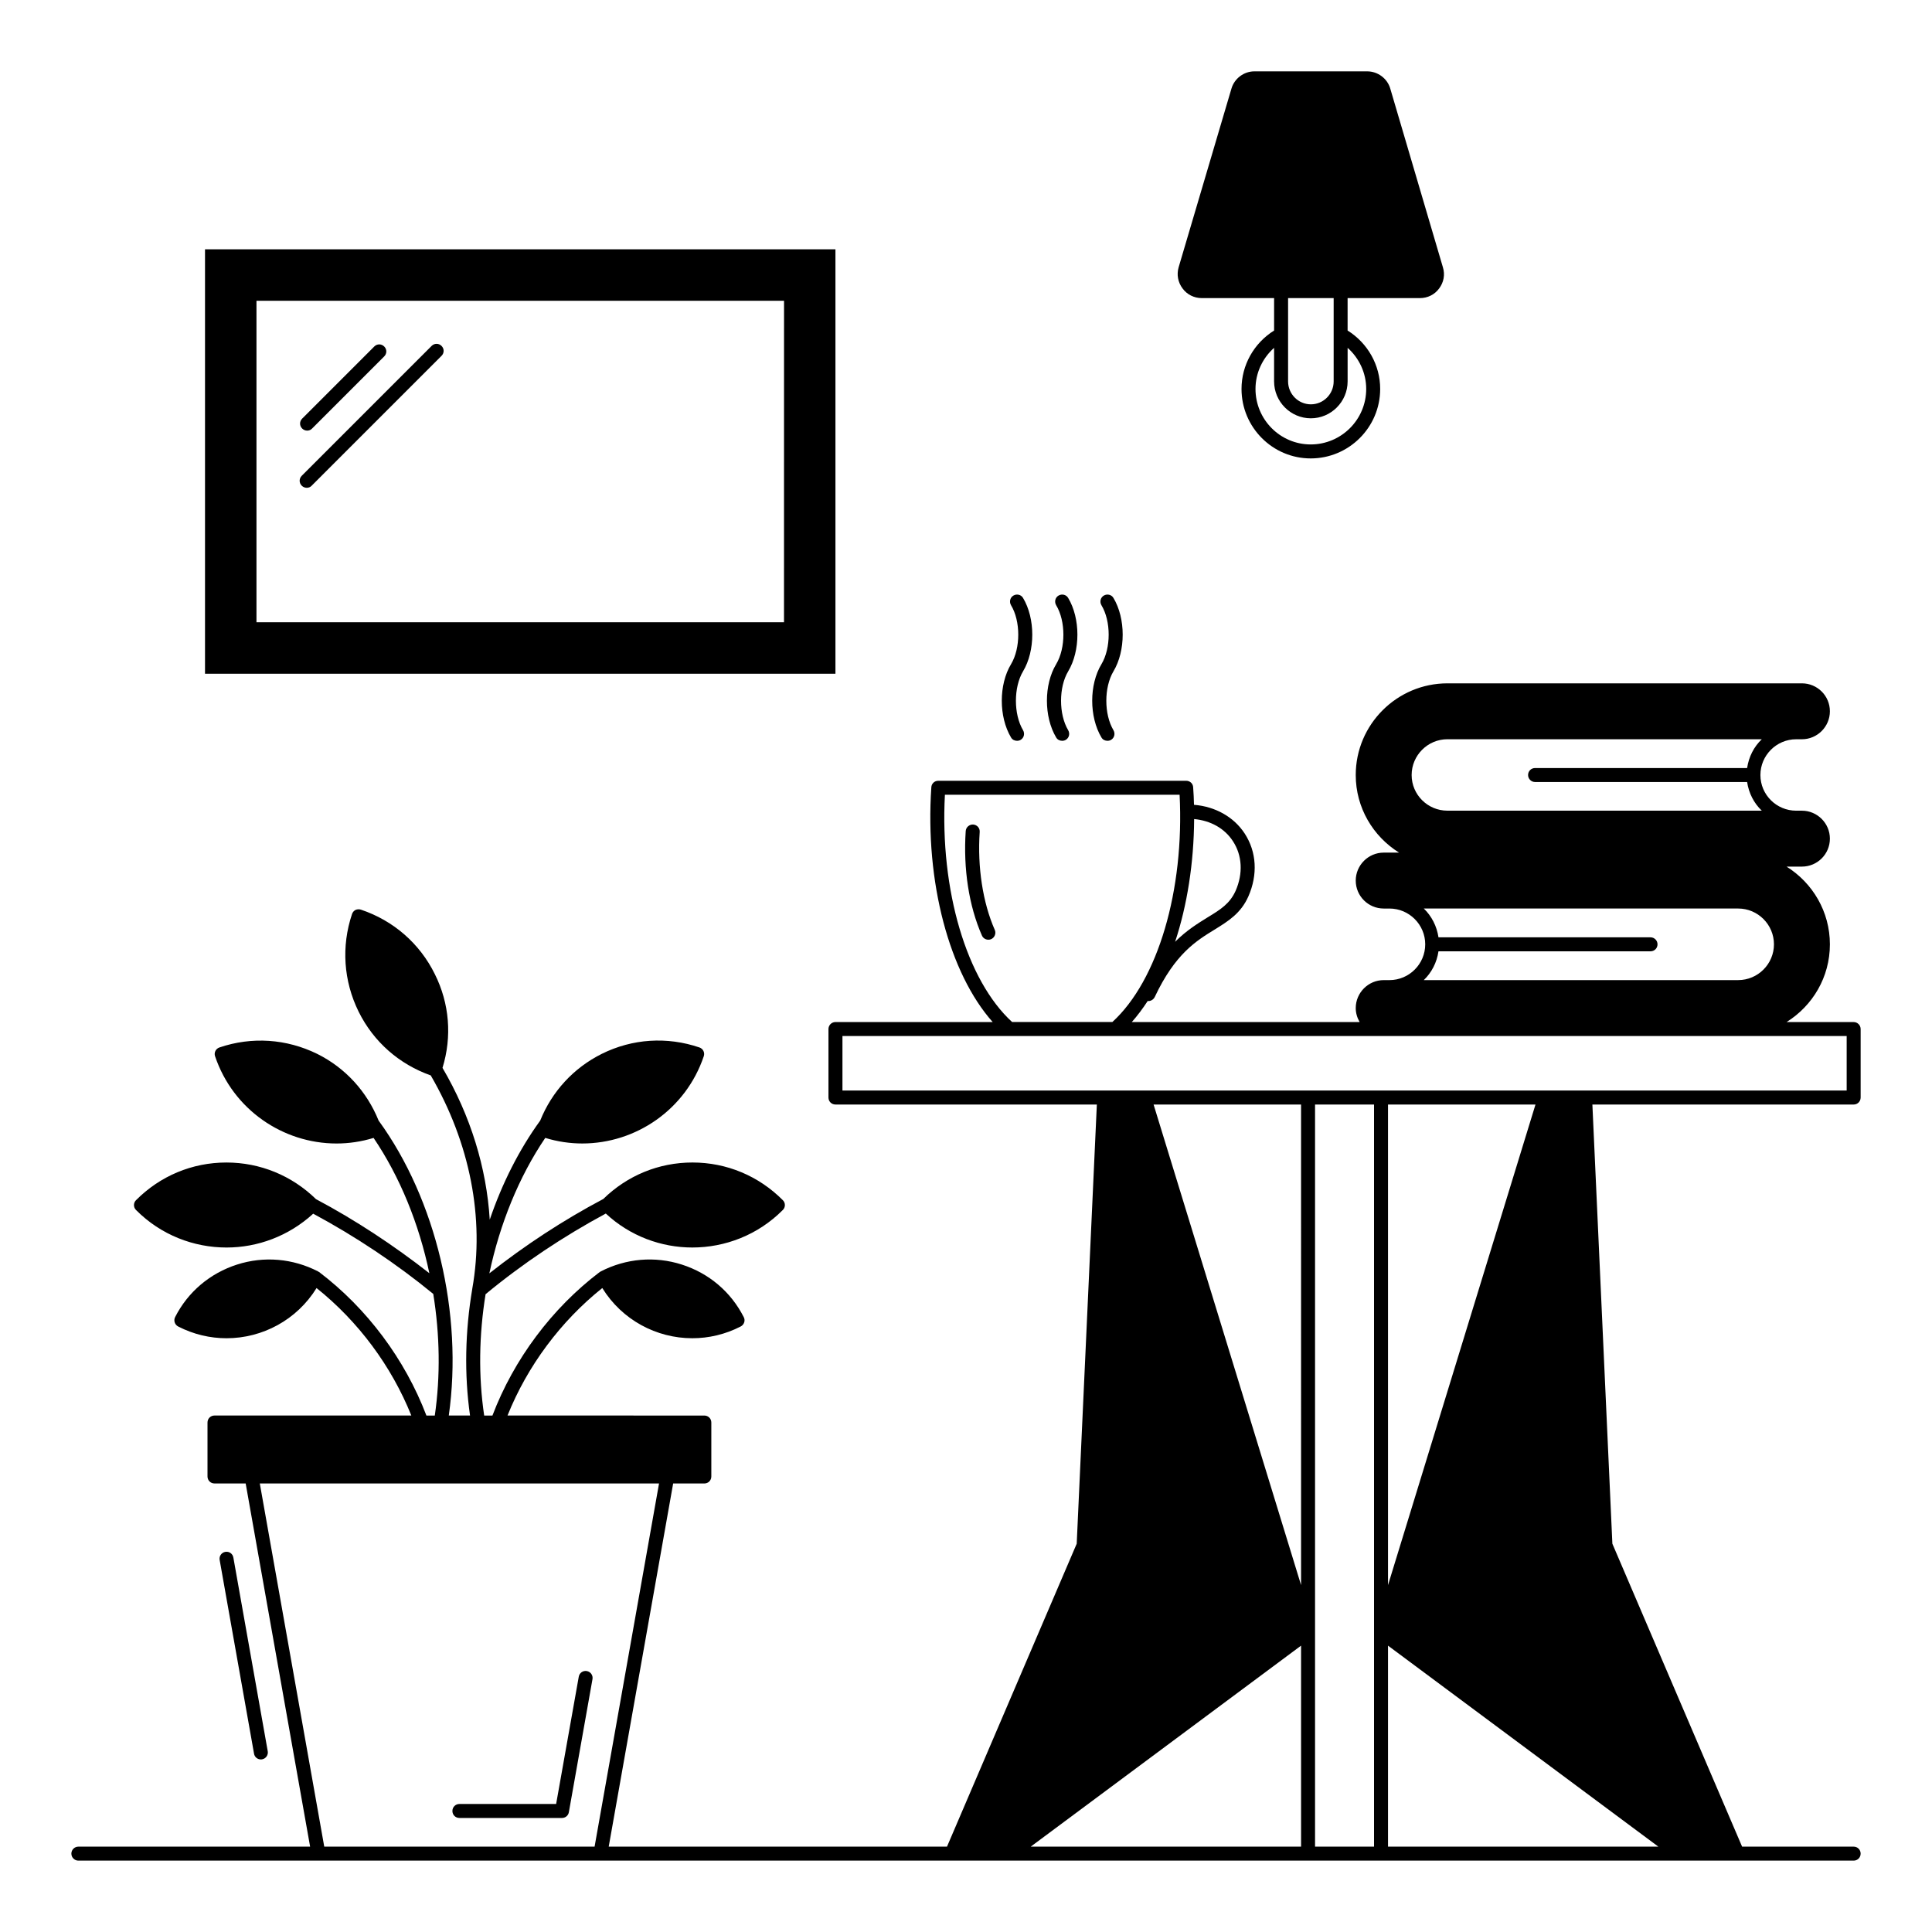 <?xml version="1.0" encoding="UTF-8"?>
<!-- Uploaded to: ICON Repo, www.svgrepo.com, Generator: ICON Repo Mixer Tools -->
<svg fill="#000000" width="800px" height="800px" version="1.1" viewBox="144 144 512 512" xmlns="http://www.w3.org/2000/svg">
 <g>
  <path d="m637.09 434.86v-18.152c0-1-0.816-1.852-1.852-1.852h-17.781c6.891-4.297 11.484-11.891 11.484-20.598 0-8.668-4.594-16.301-11.484-20.598h4.074c4.074 0 7.41-3.297 7.41-7.41 0-4.074-3.336-7.41-7.41-7.41h-1.52c-5.223 0-9.484-4.223-9.484-9.445 0-5.223 4.262-9.484 9.484-9.484h1.52c4.074 0 7.41-3.336 7.41-7.41 0-4.113-3.336-7.41-7.41-7.41h-93.945c-13.375 0-24.301 10.891-24.301 24.301 0 8.668 4.594 16.262 11.484 20.559h-4.074c-4.074 0-7.41 3.336-7.41 7.41 0 4.113 3.336 7.41 7.41 7.41h1.52c5.223 0 9.484 4.262 9.484 9.484s-4.262 9.484-9.484 9.484h-1.52c-4.074 0-7.41 3.336-7.41 7.41 0 1.371 0.406 2.629 1.039 3.703h-60.383c1.48-1.668 2.891-3.555 4.223-5.594 0.035 0 0.109 0.035 0.148 0.035 0.703 0 1.371-0.406 1.703-1.074 5.41-11.484 11.004-14.891 15.965-17.93 3.519-2.188 6.852-4.223 8.855-8.742 2.519-5.742 2.188-11.781-0.965-16.633-2.891-4.445-7.852-7.188-13.449-7.633-0.035-1.555-0.109-3.074-0.223-4.629-0.035-1-0.852-1.742-1.852-1.742l-65.719 0.004c-0.965 0-1.777 0.742-1.816 1.742-1.703 25.078 4.777 49.27 16.262 62.199l-41.672-0.004c-1.039 0-1.852 0.852-1.852 1.852v18.152c0 1.039 0.816 1.852 1.852 1.852h69.273l-5.336 116.39-34.375 80.281h-89.648l17.078-96.242h8.262c1.039 0 1.852-0.816 1.852-1.852v-14.301c0-1.039-0.816-1.852-1.852-1.852l-52.16-0.004c5.262-13.113 14.078-24.969 25.117-33.785 5.223 8.445 14.336 13.301 23.855 13.301 4.336 0 8.707-1 12.816-3.113 0.926-0.48 1.297-1.594 0.816-2.481-3.406-6.707-9.223-11.633-16.41-13.93-7.148-2.297-14.781-1.629-21.484 1.816-0.035 0.035-0.074 0.035-0.074 0.074-0.074 0.035-0.148 0.035-0.184 0.074-12.707 9.633-22.781 23.152-28.449 38.047h-2.188c-1.555-10.445-1.371-21.41 0.371-32.156 9.855-8.148 20.598-15.301 31.859-21.375 6.445 6 14.707 9 22.93 9 8.668 0 17.375-3.297 23.969-9.93 0.742-0.703 0.742-1.891 0.035-2.594-6.41-6.445-14.891-10.004-23.969-10.004-8.93 0-17.262 3.445-23.633 9.668-10.633 5.629-20.746 12.262-30.191 19.707 2.777-13.078 7.816-25.562 14.816-35.895 3.262 1 6.559 1.48 9.816 1.48 14.188 0 27.414-8.965 32.191-23.117 0.332-0.965-0.184-2-1.148-2.332-8.594-2.926-17.781-2.332-25.895 1.703-7.484 3.742-13.188 9.965-16.301 17.672-5.594 7.707-10.113 16.672-13.375 26.266-0.852-13.742-5.074-27.523-12.52-40.23 2.555-8.297 1.852-17.078-2.039-24.855-4-8.113-10.965-14.188-19.598-17.078-0.48-0.148-0.965-0.109-1.406 0.074-0.445 0.223-0.777 0.629-0.926 1.074-2.891 8.594-2.258 17.781 1.742 25.895 3.965 8 10.742 13.93 19.113 16.891 10.371 17.855 14.336 37.824 11.004 56.531v0.035c-1.891 11.188-2.148 22.633-0.594 33.562l-5.629 0.004c3.816-26.895-3.371-57.27-18.598-78.164-3.113-7.707-8.816-13.965-16.262-17.672-8.148-4-17.336-4.629-25.93-1.703-0.965 0.332-1.48 1.371-1.148 2.332 4.777 14.152 18.004 23.117 32.191 23.117 3.262 0 6.559-0.48 9.816-1.48 7 10.336 12.039 22.781 14.781 35.859-9.371-7.336-19.633-14.113-30.043-19.633-6.41-6.262-14.816-9.707-23.746-9.707-9.074 0-17.559 3.555-23.969 10.004-0.703 0.703-0.703 1.891 0.035 2.594 6.594 6.633 15.301 9.93 23.969 9.93 8.223 0 16.449-3 22.969-8.965 11.113 5.965 22.078 13.262 31.82 21.266 1.742 10.781 1.926 21.781 0.406 32.23h-2.223c-5.668-14.891-15.742-28.414-28.449-38.047-0.035-0.035-0.109-0.035-0.184-0.074-0.035-0.035-0.035-0.074-0.074-0.074-6.707-3.445-14.336-4.113-21.484-1.816s-13.004 7.223-16.41 13.93c-0.445 0.891-0.109 2 0.816 2.481 4.113 2.113 8.484 3.113 12.816 3.113 9.52 0 18.633-4.852 23.855-13.301 11.039 8.816 19.855 20.672 25.117 33.785l-52.164-0.004c-1.039 0-1.852 0.816-1.852 1.852v14.301c0 1.039 0.816 1.852 1.852 1.852h8.262l17.078 96.246h-61.418c-1 0-1.852 0.816-1.852 1.852 0 1.039 0.852 1.852 1.852 1.852h470.47c1.039 0 1.852-0.816 1.852-1.852 0-1.039-0.816-1.852-1.852-1.852h-29.562l-34.379-80.277-5.297-116.39h69.238c1.035 0 1.852-0.816 1.852-1.852zm-407.16 198.52-17.078-96.242h105.8l-17.078 96.242zm288.17-283.99c0-5.223 4.262-9.484 9.484-9.484h83.312c-2.074 1.965-3.445 4.629-3.891 7.633h-56.195c-1.039 0-1.852 0.816-1.852 1.852 0 1 0.816 1.852 1.852 1.852h56.195c0.445 2.965 1.816 5.629 3.891 7.594h-83.312c-5.223 0-9.484-4.223-9.484-9.445zm7.113 46.715h56.195c1.039 0 1.852-0.816 1.852-1.852 0-1-0.816-1.852-1.852-1.852h-56.195c-0.445-2.965-1.816-5.629-3.891-7.633h83.312c5.223 0 9.484 4.262 9.484 9.484 0 5.223-4.262 9.484-9.484 9.484h-83.312c2.074-2.004 3.445-4.633 3.891-7.633zm-64.754-35.047c4.336 0.406 8.074 2.445 10.297 5.891 2.445 3.742 2.703 8.52 0.703 13.113-1.555 3.445-4 4.965-7.41 7.039-2.629 1.629-5.594 3.445-8.633 6.484 3.188-9.633 4.969-20.855 5.043-32.527zm-66.051-6.445h62.199c1.297 25.301-5.742 49.195-17.82 60.234h-26.562c-12.074-11.039-19.152-34.93-17.816-60.234zm94.391 278.77h-71.648l71.645-53.27zm0-69.312-39.086-127.36h39.082zm19.336 69.312h-15.633v-196.67h15.633zm75.348 0h-71.645v-53.27zm-71.645-69.312v-127.36h39.082zm121.55-131.07h-266.13v-14.449l266.13 0.004z"/>
  <path d="m403.63 364.47c0.074-1.039-0.703-1.891-1.742-1.965-1-0.035-1.891 0.703-1.965 1.742-0.668 10.039 0.852 19.855 4.297 27.672 0.297 0.703 1 1.113 1.703 1.113 0.258 0 0.52-0.035 0.742-0.148 0.926-0.406 1.371-1.52 0.965-2.445-3.184-7.223-4.629-16.672-4-25.969z"/>
  <path d="m411.93 339.43c0.332 0.594 0.965 0.891 1.594 0.891 0.332 0 0.668-0.074 0.965-0.258 0.891-0.52 1.148-1.668 0.629-2.555-2.519-4.223-2.519-11.371 0-15.598 3.262-5.445 3.262-14.004 0-19.449-0.52-0.891-1.668-1.148-2.555-0.629-0.891 0.52-1.148 1.668-0.629 2.555 2.555 4.223 2.555 11.371 0 15.633-3.262 5.406-3.262 13.93-0.004 19.41z"/>
  <path d="m423.89 339.43c0.332 0.594 0.965 0.891 1.594 0.891 0.332 0 0.668-0.074 0.965-0.258 0.891-0.52 1.148-1.668 0.629-2.555-2.519-4.223-2.519-11.371 0-15.598 3.262-5.445 3.262-14.004 0-19.449-0.52-0.891-1.668-1.148-2.555-0.629-0.891 0.52-1.148 1.668-0.629 2.555 2.555 4.223 2.555 11.371 0 15.633-3.262 5.406-3.262 13.93-0.004 19.41z"/>
  <path d="m435.89 339.43c0.332 0.594 0.965 0.891 1.594 0.891 0.332 0 0.668-0.074 0.965-0.258 0.891-0.52 1.148-1.668 0.629-2.555-2.519-4.223-2.519-11.371 0-15.598 3.262-5.445 3.262-14.004 0-19.449-0.52-0.891-1.668-1.148-2.555-0.629-0.891 0.52-1.148 1.668-0.629 2.555 2.555 4.223 2.555 11.371 0 15.633-3.262 5.406-3.262 13.93-0.004 19.41z"/>
  <path d="m462.46 223h19.188v8.594c-5.336 3.336-8.633 9.148-8.633 15.484 0 10.148 8.223 18.41 18.336 18.41 10.148 0 18.41-8.262 18.41-18.41 0-6.336-3.297-12.152-8.633-15.484v-8.594h19.188c2 0 3.891-0.926 5.074-2.555 1.223-1.629 1.594-3.668 1-5.594l-13.957-47.383c-0.777-2.668-3.297-4.559-6.113-4.559h-29.895c-2.777 0-5.297 1.891-6.074 4.555l-14.004 47.379c-0.555 1.926-0.184 3.965 1.039 5.594 1.184 1.633 3.074 2.562 5.074 2.562zm22.895 0h12.078v22.078c0 3.336-2.703 6.074-6.039 6.074s-6.039-2.742-6.039-6.074zm6.035 31.855c5.371 0 9.742-4.41 9.742-9.781v-8.891c3.074 2.742 4.926 6.668 4.926 10.891 0 8.113-6.594 14.707-14.707 14.707-8.074 0-14.633-6.594-14.633-14.707 0-4.223 1.852-8.148 4.926-10.891v8.891c0.004 5.375 4.375 9.781 9.746 9.781z"/>
  <path d="m213.14 610.27c0.109 0 0.223 0 0.332-0.035 1-0.184 1.668-1.148 1.48-2.148l-9.113-51.344c-0.184-1-1.113-1.668-2.148-1.48-1 0.184-1.668 1.148-1.48 2.148l9.113 51.344c0.148 0.887 0.926 1.516 1.816 1.516z"/>
  <path d="m299.53 586.85c-1.039-0.184-1.965 0.48-2.148 1.48l-6 33.746h-25.637c-1.039 0-1.852 0.816-1.852 1.852 0 1.039 0.816 1.852 1.852 1.852h27.191c0.891 0 1.668-0.629 1.816-1.52l6.262-35.266c0.184-0.996-0.484-1.957-1.484-2.144z"/>
  <path d="m365.4 210.07h-167.07v112.47h167.07zm-13.633 98.836h-139.8v-85.203h139.81z"/>
  <path d="m225.3 273.27c0.48 0 0.965-0.184 1.297-0.555l34.414-34.414c0.742-0.742 0.742-1.891 0-2.629-0.742-0.742-1.891-0.742-2.629 0l-34.414 34.414c-0.742 0.742-0.742 1.891 0 2.629 0.367 0.367 0.848 0.555 1.332 0.555z"/>
  <path d="m225.41 258.12c0.48 0 0.965-0.184 1.297-0.555l19.113-19.113c0.742-0.742 0.742-1.891 0-2.629-0.742-0.742-1.891-0.742-2.629 0l-19.113 19.113c-0.742 0.742-0.742 1.891 0 2.629 0.367 0.367 0.852 0.555 1.332 0.555z"/>
 </g>
</svg>